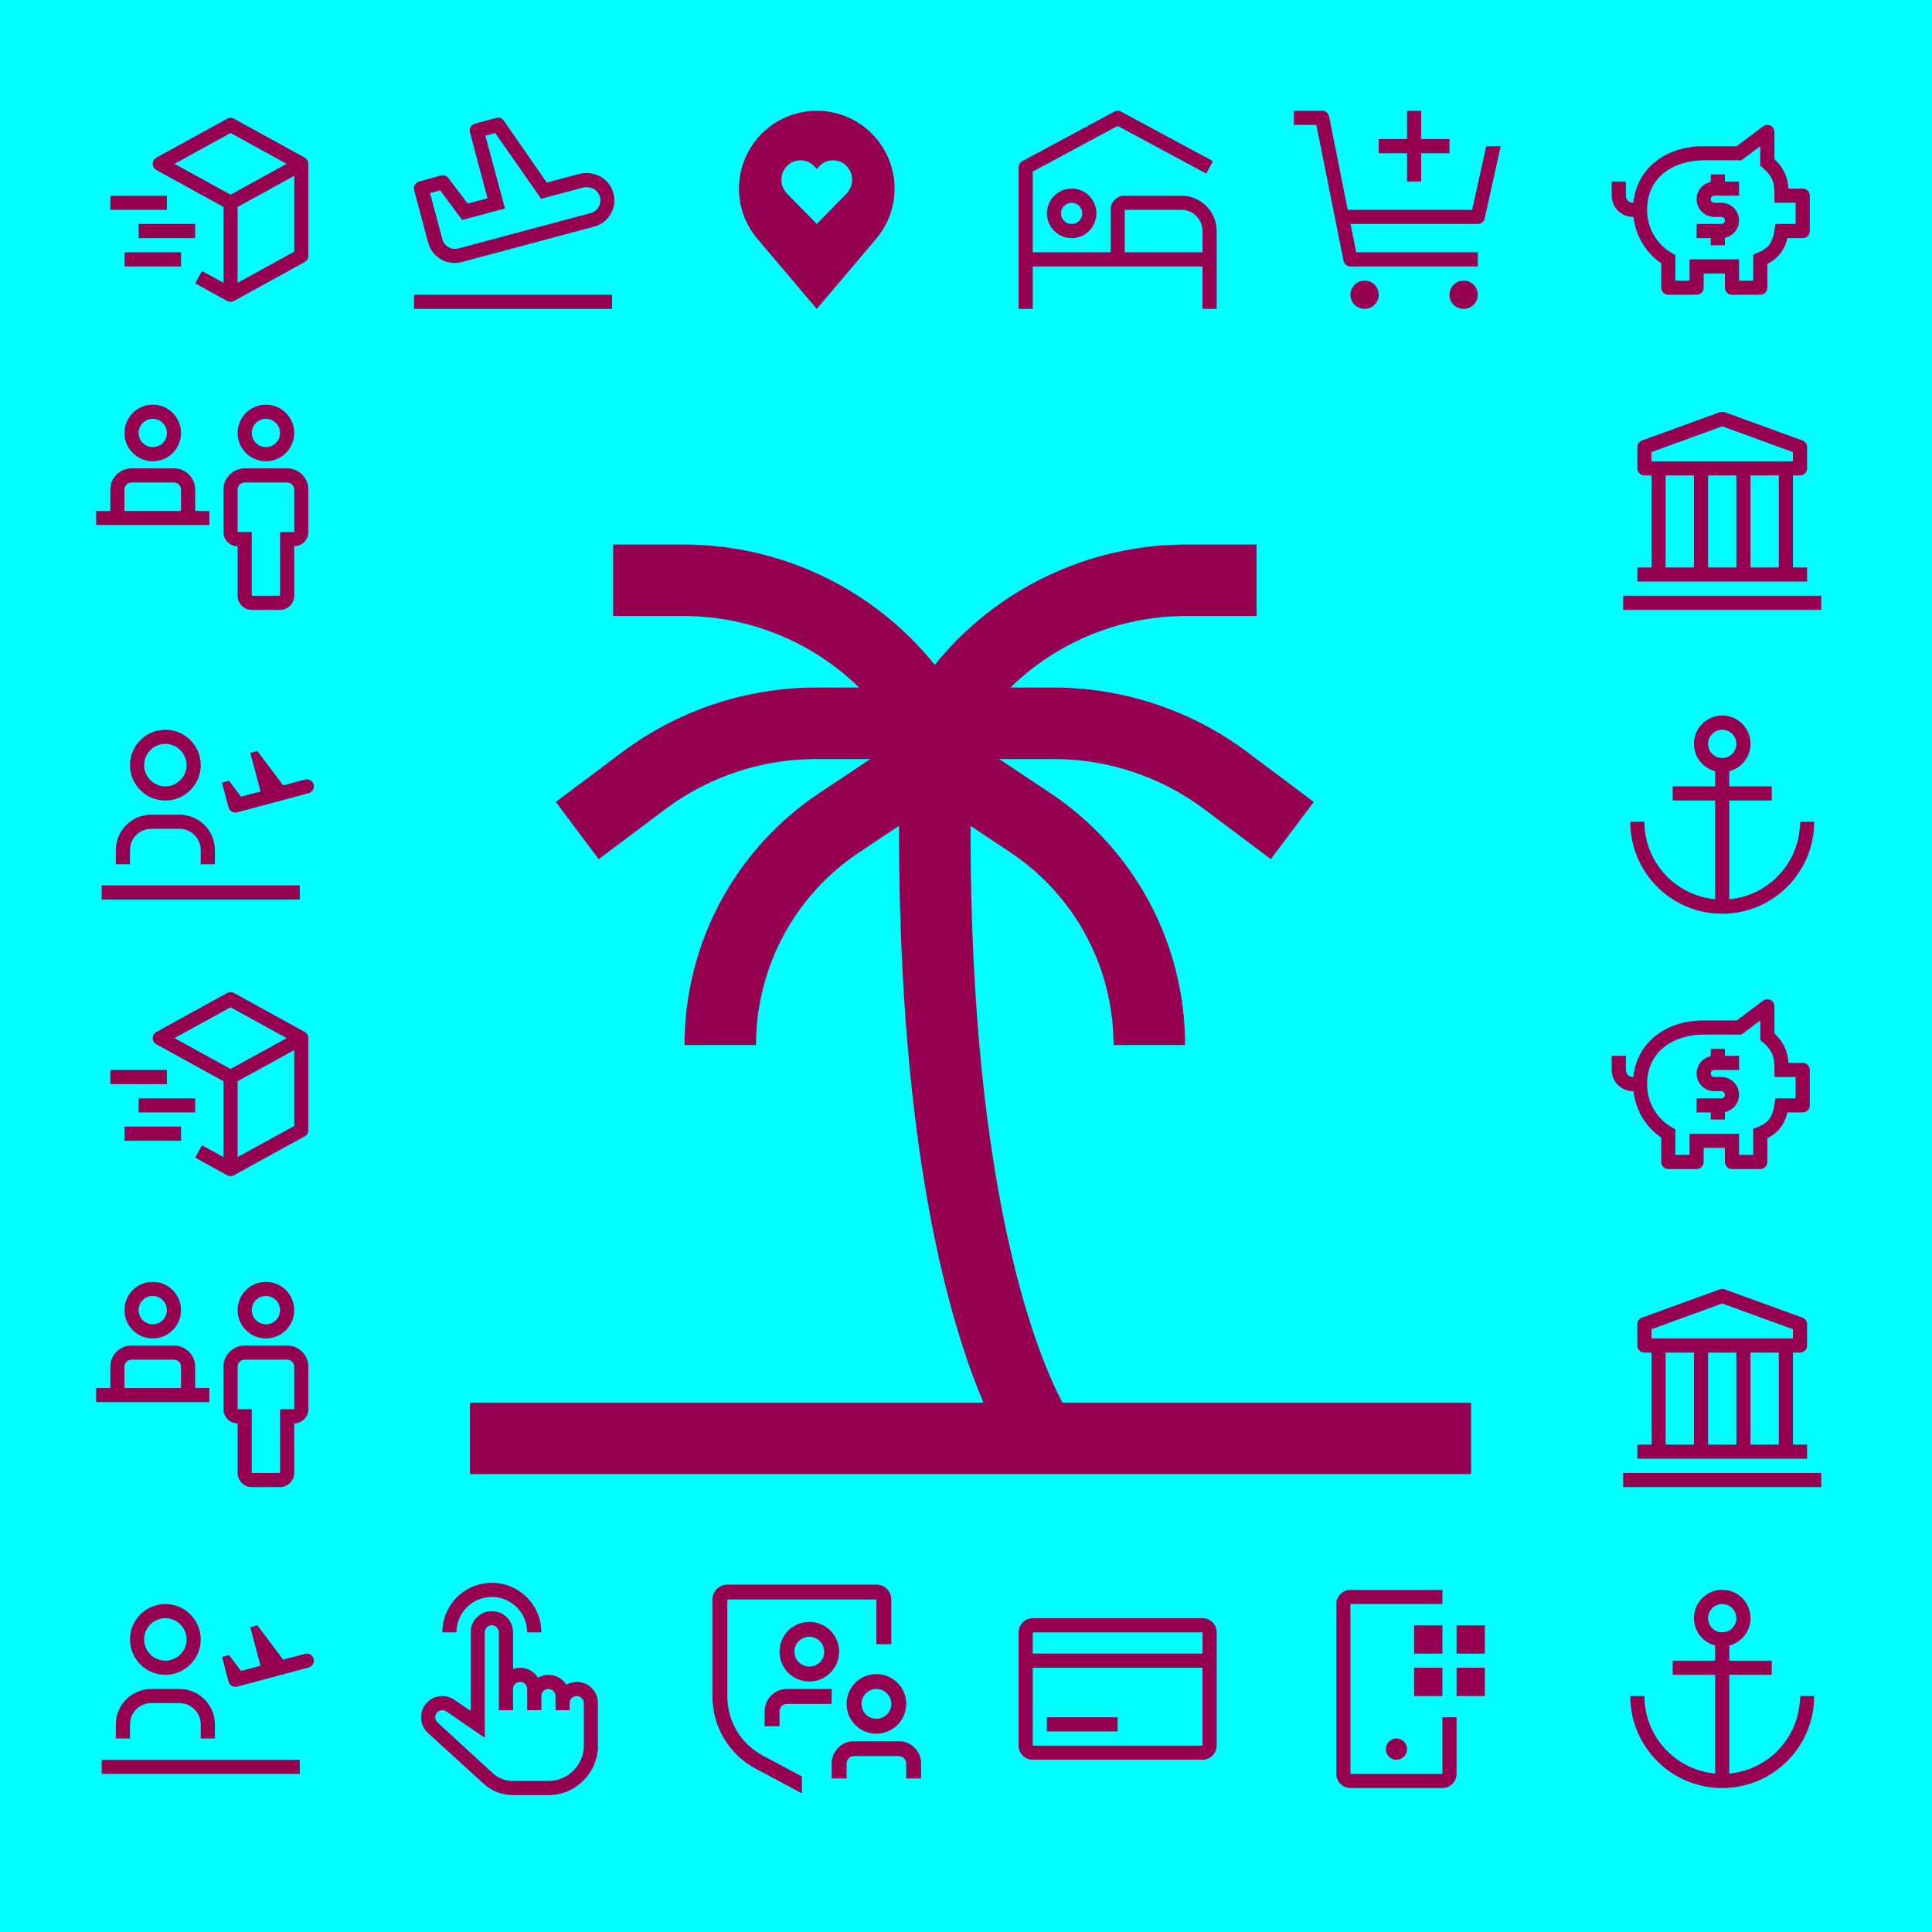 <?xml version="1.0" encoding="UTF-8"?>
<svg xmlns="http://www.w3.org/2000/svg" xmlns:xlink="http://www.w3.org/1999/xlink" width="640px" height="640px" viewBox="0 0 640 640" version="1.1">
  <title>Facts and Figures/5760-mal-am-tag/bg-img</title>
  <g id="Facts-and-Figures" stroke="none" stroke-width="1" fill="none" fill-rule="evenodd">
    <g id="desktop/facts-and-figures/5760-mal-am-tag" transform="translate(-160, -832)">
      <g id="bg-img-quad-reise-urlaubsbuchungen-icons" transform="translate(159.997, 832.003)">
        <polygon id="window" fill="#00FFFF" points="0 640 640 640 640 0 0 0"></polygon>
        <g id="icons-bg-img-quad" transform="translate(29.003, 31.997)">
          <g id="Actions-/-Controls-/-center-to-fit-/-24-Copy-54" transform="translate(4.687, 209.738)" fill="#960050">
            <path d="M37.493,44.541 L32.806,44.541 L32.806,39.853 C32.802,35.97 29.657,32.824 25.776,32.82 L16.403,32.82 C12.522,32.824 9.377,35.97 9.373,39.853 L9.373,44.541 L4.687,44.541 L4.687,39.853 C4.694,33.382 9.935,28.139 16.403,28.131 L25.776,28.131 C32.244,28.139 37.485,33.382 37.493,39.853 L37.493,44.541 Z M21.09,4.689 C24.972,4.689 28.119,7.837 28.119,11.721 C28.119,15.605 24.972,18.754 21.09,18.754 C17.207,18.754 14.06,15.605 14.06,11.721 C14.06,7.837 17.207,4.689 21.09,4.689 M21.09,0 C14.619,0 9.373,5.248 9.373,11.721 C9.373,18.195 14.619,23.443 21.09,23.443 C27.56,23.443 32.806,18.195 32.806,11.721 C32.806,8.613 31.572,5.631 29.374,3.433 C27.177,1.235 24.197,0 21.09,0 Z M-8.8817842e-16,51.574 L65.612,51.574 L65.612,56.263 L-8.8817842e-16,56.263 Z M70.219,18.148 C69.883,16.898 68.599,16.156 67.349,16.49 L60.117,18.427 L51.552,7.033 L49.209,7.66 L52.627,20.432 L46.144,22.168 L42.179,16.894 L39.836,17.522 L42.024,25.699 C42.184,26.3 42.577,26.812 43.115,27.123 C43.653,27.434 44.293,27.518 44.893,27.357 L68.562,21.019 C69.812,20.683 70.553,19.398 70.219,18.148 Z" id="Fill"></path>
          </g>
          <g id="Actions-/-Controls-/-center-to-fit-/-24-Copy-55" transform="translate(4.687, 499.36)" fill="#960050">
            <path d="M37.493,44.541 L32.806,44.541 L32.806,39.853 C32.802,35.97 29.657,32.824 25.776,32.82 L16.403,32.82 C12.522,32.824 9.377,35.97 9.373,39.853 L9.373,44.541 L4.687,44.541 L4.687,39.853 C4.694,33.382 9.935,28.139 16.403,28.131 L25.776,28.131 C32.244,28.139 37.485,33.382 37.493,39.853 L37.493,44.541 Z M21.09,4.689 C24.972,4.689 28.119,7.837 28.119,11.721 C28.119,15.605 24.972,18.754 21.09,18.754 C17.207,18.754 14.06,15.605 14.06,11.721 C14.06,7.837 17.207,4.689 21.09,4.689 M21.09,0 C14.619,0 9.373,5.248 9.373,11.721 C9.373,18.195 14.619,23.443 21.09,23.443 C27.56,23.443 32.806,18.195 32.806,11.721 C32.806,8.613 31.572,5.631 29.374,3.433 C27.177,1.235 24.197,0 21.09,0 Z M-8.8817842e-16,51.574 L65.612,51.574 L65.612,56.263 L-8.8817842e-16,56.263 Z M70.219,18.148 C69.883,16.898 68.599,16.156 67.349,16.49 L60.117,18.427 L51.552,7.033 L49.209,7.66 L52.627,20.432 L46.144,22.168 L42.179,16.894 L39.836,17.522 L42.024,25.699 C42.184,26.3 42.577,26.812 43.115,27.123 C43.653,27.434 44.293,27.518 44.893,27.357 L68.562,21.019 C69.812,20.683 70.553,19.398 70.219,18.148 Z" id="Fill"></path>
          </g>
          <g id="Fill" transform="translate(399.605, 489.983)">
            <rect id="_Transparent_Rectangle_" x="0" y="0" width="74.985" height="75.017"></rect>
            <path d="M53.896,16.41 L63.269,16.41 L63.269,25.787 L53.896,25.787 Z M53.896,30.476 L63.269,30.476 L63.269,39.853 L53.896,39.853 Z M49.209,4.689 L49.209,9.377 L18.746,9.377 L18.746,65.64 L49.209,65.64 L49.209,46.886 L53.896,46.886 L53.896,65.64 C53.893,68.228 51.796,70.325 49.209,70.328 L18.746,70.328 C16.159,70.325 14.063,68.228 14.06,65.64 L14.06,9.377 C14.063,6.789 16.159,4.692 18.746,4.689 L49.209,4.689 Z M33.978,53.918 C35.919,53.918 37.493,55.493 37.493,57.435 C37.493,59.377 35.919,60.951 33.978,60.951 C32.036,60.951 30.463,59.377 30.463,57.435 C30.463,55.493 32.036,53.918 33.978,53.918 Z M49.209,30.476 L49.209,39.853 L39.836,39.853 L39.836,30.476 L49.209,30.476 Z M49.209,16.41 L49.209,25.787 L39.836,25.787 L39.836,16.41 L49.209,16.41 Z" fill="#960050"></path>
          </g>
          <g id="Actions-/-Controls-/-center-to-fit-/-24-Copy-30" transform="translate(110.473, 492.327)" fill="#960050">
            <path d="M39.853,16.41 L35.167,16.41 C35.167,9.936 29.921,4.689 23.45,4.689 C16.98,4.689 11.734,9.936 11.734,16.41 L7.047,16.41 C7.047,7.347 14.391,-5.68434189e-14 23.45,-5.68434189e-14 C32.51,-5.68434189e-14 39.853,7.347 39.853,16.41 L39.853,16.41 Z M51.57,32.82 C50.359,32.824 49.171,33.148 48.125,33.758 C46.841,31.72 44.604,30.482 42.197,30.476 C40.986,30.48 39.798,30.803 38.752,31.413 C36.997,28.65 33.567,27.464 30.48,28.553 L30.48,16.41 L30.48,16.41 C30.48,12.526 27.333,9.377 23.45,9.377 C19.568,9.377 16.421,12.526 16.421,16.41 L16.421,42.431 L11.195,38.868 L11.195,38.868 C9.997,37.976 8.541,37.498 7.047,37.508 C4.196,37.501 1.622,39.219 0.533,41.855 C-0.556,44.492 0.055,47.526 2.08,49.535 L20.826,66.648 C23.48,69.024 26.919,70.335 30.48,70.328 L42.197,70.328 C51.256,70.328 58.6,62.981 58.6,53.918 L58.6,39.853 C58.6,35.969 55.452,32.82 51.57,32.82 Z M53.913,53.918 C53.913,60.392 48.668,65.64 42.197,65.64 L30.48,65.64 C28.112,65.668 25.813,64.835 24.013,63.295 L5.384,46.182 C4.951,45.746 4.707,45.156 4.704,44.541 C4.704,43.653 5.206,42.842 5.999,42.444 C6.793,42.047 7.743,42.133 8.453,42.666 L21.107,51.34 L21.107,16.41 C21.107,15.115 22.156,14.066 23.45,14.066 C24.745,14.066 25.794,15.115 25.794,16.41 L25.794,16.41 L25.794,42.197 L30.48,42.197 L30.48,35.164 C30.48,33.869 31.529,32.82 32.824,32.82 C34.118,32.82 35.167,33.869 35.167,35.164 L35.167,42.197 L39.853,42.197 L39.853,37.508 C39.853,36.214 40.903,35.164 42.197,35.164 C43.491,35.164 44.54,36.214 44.54,37.508 L44.54,42.197 L49.227,42.197 L49.227,39.853 C49.227,38.558 50.276,37.508 51.57,37.508 C52.864,37.508 53.913,38.558 53.913,39.853 L53.913,53.918 Z" id="Fill"></path>
          </g>
          <g id="Actions-/-Controls-/-center-to-fit-/-24-Copy-28" transform="translate(511.045, 205.014)" fill="#960050">
            <path d="M56.239,35.199 C56.221,48.524 46.068,59.644 32.806,60.867 L32.806,28.167 L46.866,28.167 L46.866,23.478 L32.806,23.478 L32.806,18.456 C37.376,17.276 40.356,12.88 39.761,8.196 C39.166,3.511 35.183,0 30.463,0 C25.743,0 21.759,3.511 21.164,8.196 C20.57,12.88 23.549,17.276 28.119,18.456 L28.119,23.478 L14.06,23.478 L14.06,28.167 L28.119,28.167 L28.119,60.867 C14.857,59.644 4.705,48.524 4.687,35.199 L0,35.199 C0,52.031 13.639,65.675 30.463,65.675 C47.287,65.675 60.926,52.031 60.926,35.199 L56.239,35.199 Z M25.776,9.412 C25.776,6.823 27.874,4.724 30.463,4.724 C33.051,4.724 35.149,6.823 35.149,9.412 C35.149,12.002 33.051,14.101 30.463,14.101 C27.876,14.098 25.779,12.001 25.776,9.412 Z" id="Fill"></path>
          </g>
          <g id="Actions-/-Controls-/-center-to-fit-/-24-Copy-32" transform="translate(511.045, 494.636)" fill="#960050">
            <path d="M56.239,35.199 C56.221,48.524 46.068,59.644 32.806,60.867 L32.806,28.167 L46.866,28.167 L46.866,23.478 L32.806,23.478 L32.806,18.456 C37.376,17.276 40.356,12.88 39.761,8.196 C39.166,3.511 35.183,0 30.463,0 C25.743,0 21.759,3.511 21.164,8.196 C20.57,12.88 23.549,17.276 28.119,18.456 L28.119,23.478 L14.06,23.478 L14.06,28.167 L28.119,28.167 L28.119,60.867 C14.857,59.644 4.705,48.524 4.687,35.199 L0,35.199 C0,52.031 13.639,65.675 30.463,65.675 C47.287,65.675 60.926,52.031 60.926,35.199 L56.239,35.199 Z M25.776,9.412 C25.776,6.823 27.874,4.724 30.463,4.724 C33.051,4.724 35.149,6.823 35.149,9.412 C35.149,12.002 33.051,14.101 30.463,14.101 C27.876,14.098 25.779,12.001 25.776,9.412 Z" id="Fill"></path>
          </g>
          <g id="Fill" transform="translate(202.066, 487.975)">
            <rect id="_Transparent_Rectangle_" x="0" y="0" width="79" height="79.033"></rect>
            <path d="M59.25,4.94 C61.976,4.943 64.184,7.152 64.188,9.879 L64.188,24.698 L59.25,24.698 L59.25,9.879 L9.875,9.879 L9.875,41.986 C9.867,50.199 14.392,57.745 21.64,61.602 L34.562,68.496 L34.562,74.094 L19.316,65.961 C10.458,61.247 4.927,52.024 4.937,41.986 L4.937,9.879 C4.941,7.152 7.149,4.943 9.875,4.94 L59.25,4.94 Z M66.656,56.805 C70.745,56.81 74.058,60.124 74.062,64.215 L74.062,69.154 L69.125,69.154 L69.125,64.215 C69.124,62.851 68.019,61.746 66.656,61.745 L51.844,61.745 C50.481,61.746 49.376,62.851 49.375,64.215 L49.375,69.154 L44.438,69.154 L44.438,64.215 C44.442,60.124 47.755,56.81 51.844,56.805 L66.656,56.805 Z M59.25,34.577 C64.704,34.577 69.125,39 69.125,44.456 C69.119,49.91 64.701,54.329 59.25,54.335 C53.796,54.335 49.375,49.912 49.375,44.456 C49.375,39 53.796,34.577 59.25,34.577 Z M44.438,39.517 L44.438,44.456 L29.625,44.456 C28.262,44.458 27.158,45.563 27.156,46.926 L27.156,51.866 L22.219,51.866 L22.219,46.926 C22.223,42.836 25.537,39.521 29.625,39.517 L44.438,39.517 Z M59.25,39.517 C56.523,39.517 54.312,41.728 54.312,44.456 C54.312,47.184 56.523,49.396 59.25,49.396 C61.977,49.396 64.188,47.184 64.188,44.456 C64.185,41.729 61.976,39.519 59.25,39.517 Z M37.031,17.289 C42.485,17.289 46.906,21.712 46.906,27.168 C46.9,32.621 42.483,37.041 37.031,37.047 C31.577,37.047 27.156,32.624 27.156,27.168 C27.156,21.712 31.577,17.289 37.031,17.289 Z M37.031,22.228 C34.304,22.228 32.094,24.44 32.094,27.168 C32.094,29.896 34.304,32.107 37.031,32.107 C39.758,32.107 41.969,29.896 41.969,27.168 C41.966,24.441 39.757,22.231 37.031,22.228 Z" fill="#960050"></path>
          </g>
          <g id="Actions-/-Controls-/-center-to-fit-/-24-Copy-34" transform="translate(308.424, 504.049)" fill="#960050">
            <path d="M60.926,0 L4.687,0 C2.098,0 0,2.099 0,4.689 L0,42.197 C0,44.786 2.098,46.886 4.687,46.886 L60.926,46.886 C63.514,46.886 65.612,44.786 65.612,42.197 L65.612,4.689 C65.612,2.099 63.514,0 60.926,0 Z M60.926,4.689 L60.926,11.721 L4.687,11.721 L4.687,4.689 L60.926,4.689 Z M4.687,42.197 L4.687,16.41 L60.926,16.41 L60.926,42.197 L4.687,42.197 Z M9.373,32.82 L32.806,32.82 L32.806,37.508 L9.373,37.508 Z" id="Fill"></path>
          </g>
          <g id="Actions-/-Controls-/-center-to-fit-/-24-Copy-56" transform="translate(2.848, 102.05)" fill="#960050">
            <path d="M63.269,21.098 L49.209,21.098 C45.328,21.103 42.183,24.249 42.179,28.131 L42.179,42.197 C42.182,44.785 44.279,46.883 46.866,46.886 L46.866,63.295 C46.869,65.884 48.965,67.981 51.552,67.984 L60.926,67.984 C63.513,67.981 65.609,65.884 65.612,63.295 L65.612,46.886 C68.199,46.883 70.296,44.785 70.299,42.197 L70.299,28.131 C70.294,24.249 67.15,21.103 63.269,21.098 L63.269,21.098 Z M65.612,42.197 L60.926,42.197 L60.926,63.295 L51.552,63.295 L51.552,42.197 L46.866,42.197 L46.866,28.131 C46.867,26.837 47.915,25.788 49.209,25.787 L63.269,25.787 C64.562,25.788 65.611,26.837 65.612,28.131 L65.612,42.197 Z M46.866,9.377 C46.866,4.198 51.062,1.42108547e-14 56.239,1.42108547e-14 C61.416,1.42108547e-14 65.612,4.198 65.612,9.377 C65.612,14.556 61.416,18.754 56.239,18.754 C51.065,18.749 46.871,14.554 46.866,9.377 Z M51.552,9.377 C51.552,11.967 53.651,14.066 56.239,14.066 C58.827,14.066 60.926,11.967 60.926,9.377 C60.926,6.788 58.827,4.689 56.239,4.689 C53.652,4.692 51.555,6.789 51.552,9.377 L51.552,9.377 Z M32.806,35.164 L32.806,28.131 C32.802,24.249 29.657,21.103 25.776,21.098 L11.716,21.098 C7.836,21.103 4.691,24.249 4.687,28.131 L4.687,35.164 L0,35.164 L0,39.853 L37.493,39.853 L37.493,35.164 L32.806,35.164 Z M9.373,28.131 C9.374,26.837 10.423,25.788 11.716,25.787 L25.776,25.787 C27.07,25.788 28.118,26.837 28.119,28.131 L28.119,35.164 L9.373,35.164 L9.373,28.131 Z M9.373,9.377 C9.373,4.198 13.57,1.42108547e-14 18.746,1.42108547e-14 C23.923,1.42108547e-14 28.119,4.198 28.119,9.377 C28.119,14.556 23.923,18.754 18.746,18.754 C13.572,18.749 9.379,14.554 9.373,9.377 Z M14.06,9.377 C14.06,11.967 16.158,14.066 18.746,14.066 C21.335,14.066 23.433,11.967 23.433,9.377 C23.433,6.788 21.335,4.689 18.746,4.689 C16.159,4.692 14.063,6.789 14.06,9.377 Z" id="Fill"></path>
          </g>
          <g id="Actions-/-Controls-/-center-to-fit-/-24-Copy-57" transform="translate(2.848, 392.622)" fill="#960050">
            <path d="M63.269,21.098 L49.209,21.098 C45.328,21.103 42.183,24.249 42.179,28.131 L42.179,42.197 C42.182,44.785 44.279,46.883 46.866,46.886 L46.866,63.295 C46.869,65.884 48.965,67.981 51.552,67.984 L60.926,67.984 C63.513,67.981 65.609,65.884 65.612,63.295 L65.612,46.886 C68.199,46.883 70.296,44.785 70.299,42.197 L70.299,28.131 C70.294,24.249 67.15,21.103 63.269,21.098 L63.269,21.098 Z M65.612,42.197 L60.926,42.197 L60.926,63.295 L51.552,63.295 L51.552,42.197 L46.866,42.197 L46.866,28.131 C46.867,26.837 47.915,25.788 49.209,25.787 L63.269,25.787 C64.562,25.788 65.611,26.837 65.612,28.131 L65.612,42.197 Z M46.866,9.377 C46.866,4.198 51.062,0 56.239,0 C61.416,0 65.612,4.198 65.612,9.377 C65.612,14.556 61.416,18.754 56.239,18.754 C51.065,18.749 46.871,14.554 46.866,9.377 Z M51.552,9.377 C51.552,11.967 53.651,14.066 56.239,14.066 C58.827,14.066 60.926,11.967 60.926,9.377 C60.926,6.788 58.827,4.689 56.239,4.689 C53.652,4.692 51.555,6.789 51.552,9.377 L51.552,9.377 Z M32.806,35.164 L32.806,28.131 C32.802,24.249 29.657,21.103 25.776,21.098 L11.716,21.098 C7.836,21.103 4.691,24.249 4.687,28.131 L4.687,35.164 L0,35.164 L0,39.853 L37.493,39.853 L37.493,35.164 L32.806,35.164 Z M9.373,28.131 C9.374,26.837 10.423,25.788 11.716,25.787 L25.776,25.787 C27.07,25.788 28.118,26.837 28.119,28.131 L28.119,35.164 L9.373,35.164 L9.373,28.131 Z M9.373,9.377 C9.373,4.198 13.57,0 18.746,0 C23.923,0 28.119,4.198 28.119,9.377 C28.119,14.556 23.923,18.754 18.746,18.754 C13.572,18.749 9.379,14.554 9.373,9.377 Z M14.06,9.377 C14.06,11.967 16.158,14.066 18.746,14.066 C21.335,14.066 23.433,11.967 23.433,9.377 C23.433,6.788 21.335,4.689 18.746,4.689 C16.159,4.692 14.063,6.789 14.06,9.377 Z" id="Fill"></path>
          </g>
          <g id="Actions-/-Controls-/-center-to-fit-/-24-Copy-280" transform="translate(7.534, 7.033)" fill="#960050">
            <path d="M64.398,13.184 L40.965,0.29 C40.262,-0.097 39.41,-0.097 38.707,0.29 L15.274,13.184 C14.526,13.596 14.061,14.383 14.061,15.237 C14.061,16.092 14.526,16.879 15.274,17.291 L37.493,29.517 L37.493,54.641 L30.378,50.728 L28.119,54.835 L38.707,60.66 C39.41,61.048 40.262,61.048 40.965,60.66 L64.398,47.766 C65.147,47.355 65.612,46.568 65.612,45.713 L65.612,15.237 C65.612,14.382 65.147,13.596 64.398,13.184 Z M39.836,5.02 L58.406,15.237 L39.836,25.455 L21.266,15.237 L39.836,5.02 Z M60.926,44.327 L42.179,54.641 L42.179,29.517 L60.926,19.202 L60.926,44.327 Z M18.746,30.475 L-2.66453526e-15,30.475 L-2.66453526e-15,25.786 L18.746,25.786 Z M23.433,49.229 L4.687,49.229 L4.687,44.541 L23.433,44.541 Z M28.119,39.852 L9.373,39.852 L9.373,35.164 L28.119,35.164 Z" id="Fill"></path>
          </g>
          <g id="Actions-/-Controls-/-center-to-fit-/-24-Copy-283" transform="translate(7.534, 296.655)" fill="#960050">
            <path d="M64.398,13.184 L40.965,0.29 C40.262,-0.097 39.41,-0.097 38.707,0.29 L15.274,13.184 C14.526,13.596 14.061,14.383 14.061,15.237 C14.061,16.092 14.526,16.879 15.274,17.291 L37.493,29.517 L37.493,54.641 L30.378,50.728 L28.119,54.835 L38.707,60.66 C39.41,61.048 40.262,61.048 40.965,60.66 L64.398,47.766 C65.147,47.355 65.612,46.568 65.612,45.713 L65.612,15.237 C65.612,14.382 65.147,13.596 64.398,13.184 Z M39.836,5.02 L58.406,15.237 L39.836,25.455 L21.266,15.237 L39.836,5.02 Z M60.926,44.327 L42.179,54.641 L42.179,29.517 L60.926,19.202 L60.926,44.327 Z M18.746,30.475 L-2.66453526e-15,30.475 L-2.66453526e-15,25.786 L18.746,25.786 Z M23.433,49.229 L4.687,49.229 L4.687,44.541 L23.433,44.541 Z M28.119,39.852 L9.373,39.852 L9.373,35.164 L28.119,35.164 Z" id="Fill"></path>
          </g>
          <g id="Actions-/-Controls-/-center-to-fit-/-24-Copy-279" transform="translate(399.605, 4.689)" fill="#960050">
            <path d="M23.433,65.64 C26.021,65.64 28.119,63.541 28.119,60.951 C28.119,58.362 26.021,56.263 23.433,56.263 C20.845,56.263 18.746,58.362 18.746,60.951 C18.746,63.541 20.845,65.64 23.433,65.64 Z M56.239,65.64 C58.827,65.64 60.926,63.541 60.926,60.951 C60.926,58.362 58.827,56.263 56.239,56.263 C53.651,56.263 51.552,58.362 51.552,60.951 C51.552,63.541 53.651,65.64 56.239,65.64 Z M11.671,1.885 C11.452,0.789 10.49,2.66453526e-15 9.373,2.66453526e-15 L-5.68434189e-14,2.66453526e-15 L-5.68434189e-14,4.689 L7.452,4.689 L16.448,49.689 C16.668,50.785 17.629,51.574 18.746,51.574 L60.926,51.574 L60.926,46.886 L20.668,46.886 L18.793,37.508 L60.926,37.508 C62.024,37.508 62.975,36.745 63.213,35.673 L68.528,11.721 L63.731,11.721 L59.047,32.82 L17.856,32.82 L11.671,1.885 Z M42.179,9.377 L42.179,2.66453526e-15 L37.493,2.66453526e-15 L37.493,9.377 L28.119,9.377 L28.119,14.066 L37.493,14.066 L37.493,23.443 L42.179,23.443 L42.179,14.066 L51.552,14.066 L51.552,9.377 L42.179,9.377 L42.179,9.377 Z" id="Fill"></path>
          </g>
          <g id="Actions-/-Controls-/-center-to-fit-/-24-Copy-251" transform="translate(108.102, 6.963)" fill="#960050">
            <path d="M0.045,58.677 L65.657,58.677 L65.657,63.366 L0.045,63.366 Z M26.946,5.11 L40.279,24.193 L42.154,26.889 L45.318,26.045 L55.909,23.208 C56.768,22.974 57.674,22.974 58.534,23.208 C59.898,23.552 61.009,24.541 61.51,25.857 C61.936,27 61.868,28.268 61.321,29.358 C60.774,30.448 59.798,31.26 58.627,31.601 L14.784,43.322 C14.019,43.546 13.206,43.546 12.441,43.322 C10.954,42.89 9.804,41.705 9.418,40.204 L8.833,38.024 L7.075,31.437 L5.341,25.013 L8.715,24.099 L14.105,31.366 L16.003,33.898 L19.073,33.077 L25.634,31.319 L30.18,30.1 L28.961,25.576 L23.666,5.978 L26.946,5.11 M28.54,0.07 C28.155,-0.023 27.753,-0.023 27.368,0.07 L20.127,2.016 C18.964,2.377 18.272,3.569 18.534,4.759 L24.392,26.701 L17.807,28.459 L11.41,19.996 C11.106,19.591 10.678,19.295 10.192,19.153 C9.807,19.059 9.405,19.059 9.02,19.153 L1.732,21.169 C0.543,21.49 -0.195,22.679 0.045,23.888 L2.388,32.656 L4.146,39.219 L4.732,41.423 C5.569,44.559 8.018,47.009 11.152,47.846 C12.688,48.253 14.303,48.253 15.839,47.846 L59.658,36.125 C63.64,35.105 66.425,31.516 66.425,27.404 C66.425,23.293 63.64,19.704 59.658,18.684 C57.999,18.25 56.256,18.25 54.597,18.684 L44.029,21.52 L29.805,1.031 C29.508,0.573 29.06,0.233 28.54,0.07 Z" id="Fill"></path>
          </g>
          <g id="Actions-/-Controls-/-center-to-fit-/-24-Copy-53" transform="translate(508.701, 104.395)" fill="#960050">
            <path d="M0,60.95 L65.612,60.95 L65.612,65.639 L0,65.639 Z M58.582,21.097 C59.876,21.097 60.926,20.048 60.926,18.753 L60.926,11.72 C60.926,10.733 60.307,9.852 59.379,9.517 L33.603,0.14 C33.088,-0.047 32.524,-0.047 32.009,0.14 L6.233,9.517 C5.305,9.852 4.687,10.733 4.687,11.72 L4.687,18.753 C4.687,20.048 5.736,21.097 7.03,21.097 L9.373,21.097 L9.373,51.573 L4.687,51.573 L4.687,56.262 L60.926,56.262 L60.926,51.573 L56.239,51.573 L56.239,21.097 L58.582,21.097 Z M9.373,13.361 L32.806,4.828 L56.239,13.361 L56.239,16.409 L9.373,16.409 L9.373,13.361 Z M37.493,51.573 L28.119,51.573 L28.119,21.097 L37.493,21.097 L37.493,51.573 Z M14.06,21.097 L23.433,21.097 L23.433,51.573 L14.06,51.573 L14.06,21.097 Z M51.552,51.573 L42.179,51.573 L42.179,21.097 L51.552,21.097 L51.552,51.573 Z" id="Fill"></path>
          </g>
          <g id="Actions-/-Controls-/-center-to-fit-/-24-Copy-58" transform="translate(508.701, 394.967)" fill="#960050">
            <path d="M0,60.95 L65.612,60.95 L65.612,65.639 L0,65.639 Z M58.582,21.097 C59.876,21.097 60.926,20.048 60.926,18.753 L60.926,11.72 C60.926,10.733 60.307,9.852 59.379,9.517 L33.603,0.14 C33.088,-0.047 32.524,-0.047 32.009,0.14 L6.233,9.517 C5.305,9.852 4.687,10.733 4.687,11.72 L4.687,18.753 C4.687,20.048 5.736,21.097 7.03,21.097 L9.373,21.097 L9.373,51.573 L4.687,51.573 L4.687,56.262 L60.926,56.262 L60.926,51.573 L56.239,51.573 L56.239,21.097 L58.582,21.097 Z M9.373,13.361 L32.806,4.828 L56.239,13.361 L56.239,16.409 L9.373,16.409 L9.373,13.361 Z M37.493,51.573 L28.119,51.573 L28.119,21.097 L37.493,21.097 L37.493,51.573 Z M14.06,21.097 L23.433,21.097 L23.433,51.573 L14.06,51.573 L14.06,21.097 Z M51.552,51.573 L42.179,51.573 L42.179,21.097 L51.552,21.097 L51.552,51.573 Z" id="Fill"></path>
          </g>
          <g id="Actions-/-Controls-/-center-to-fit-/-24-Copy-273" transform="translate(504.905, 9.377)" fill="#960050">
            <path d="M33.978,23.443 L42.179,23.443 L42.179,18.754 L37.493,18.754 L37.493,16.41 L32.806,16.41 L32.806,18.873 C29.861,19.476 27.85,22.212 28.152,25.204 C28.455,28.196 30.972,30.474 33.978,30.476 L36.321,30.476 C36.968,30.476 37.493,31 37.493,31.648 C37.493,32.295 36.968,32.82 36.321,32.82 L28.119,32.82 L28.119,37.508 L32.806,37.508 L32.806,39.853 L37.493,39.853 L37.493,37.389 C40.438,36.786 42.448,34.051 42.146,31.059 C41.844,28.066 39.327,25.789 36.321,25.787 L33.978,25.787 C33.331,25.787 32.806,25.262 32.806,24.615 C32.806,23.968 33.331,23.443 33.978,23.443 Z M63.269,21.098 L58.535,21.098 C58.399,17.355 56.719,13.835 53.896,11.376 L53.896,2.344 C53.896,1.456 53.394,0.645 52.6,0.248 C51.806,-0.15 50.856,-0.064 50.146,0.469 L41.398,7.033 L30.463,7.033 C17.552,7.033 8.287,14.631 7.151,25.787 L7.03,25.787 C5.736,25.786 4.688,24.737 4.687,23.443 L4.687,18.754 L-5.68434189e-14,18.754 L-5.68434189e-14,23.443 C0.004,27.325 3.149,30.471 7.03,30.476 L7.194,30.476 C7.882,36.696 11.244,42.307 16.403,45.846 L16.403,53.918 C16.403,55.213 17.452,56.263 18.746,56.263 L28.119,56.263 C29.414,56.263 30.463,55.213 30.463,53.918 L30.463,49.23 L37.493,49.23 L37.493,53.918 C37.493,55.213 38.542,56.263 39.836,56.263 L49.209,56.263 C50.503,56.263 51.552,55.213 51.552,53.918 L51.552,46.035 C54.985,44.407 57.438,41.24 58.158,37.508 L63.269,37.508 C64.563,37.508 65.612,36.459 65.612,35.164 L65.612,23.443 C65.612,22.148 64.563,21.098 63.269,21.098 Z M60.926,32.82 L54.186,32.82 C53.471,39.273 52.257,40.991 46.866,42.936 L46.866,51.574 L42.179,51.574 L42.179,44.541 L25.776,44.541 L25.776,51.574 L21.09,51.574 L21.09,43.083 C15.329,40.341 11.675,34.513 11.716,28.131 C11.716,16.796 21.132,11.721 30.463,11.721 L42.961,11.721 L49.209,7.033 L49.209,13.541 C54.876,17.9 53.691,21.01 53.939,25.787 L60.926,25.787 L60.926,32.82 Z" id="Fill"></path>
          </g>
          <g id="Actions-/-Controls-/-center-to-fit-/-24-Copy-275" transform="translate(504.905, 298.999)" fill="#960050">
            <path d="M33.978,23.443 L42.179,23.443 L42.179,18.754 L37.493,18.754 L37.493,16.41 L32.806,16.41 L32.806,18.873 C29.861,19.476 27.85,22.212 28.152,25.204 C28.455,28.196 30.972,30.474 33.978,30.476 L36.321,30.476 C36.968,30.476 37.493,31 37.493,31.648 C37.493,32.295 36.968,32.82 36.321,32.82 L28.119,32.82 L28.119,37.508 L32.806,37.508 L32.806,39.853 L37.493,39.853 L37.493,37.389 C40.438,36.786 42.448,34.051 42.146,31.059 C41.844,28.066 39.327,25.789 36.321,25.787 L33.978,25.787 C33.331,25.787 32.806,25.262 32.806,24.615 C32.806,23.968 33.331,23.443 33.978,23.443 Z M63.269,21.098 L58.535,21.098 C58.399,17.355 56.719,13.835 53.896,11.376 L53.896,2.344 C53.896,1.456 53.394,0.645 52.6,0.248 C51.806,-0.15 50.856,-0.064 50.146,0.469 L41.398,7.033 L30.463,7.033 C17.552,7.033 8.287,14.631 7.151,25.787 L7.03,25.787 C5.736,25.786 4.688,24.737 4.687,23.443 L4.687,18.754 L-5.68434189e-14,18.754 L-5.68434189e-14,23.443 C0.004,27.325 3.149,30.471 7.03,30.476 L7.194,30.476 C7.882,36.696 11.244,42.307 16.403,45.846 L16.403,53.918 C16.403,55.213 17.452,56.263 18.746,56.263 L28.119,56.263 C29.414,56.263 30.463,55.213 30.463,53.918 L30.463,49.23 L37.493,49.23 L37.493,53.918 C37.493,55.213 38.542,56.263 39.836,56.263 L49.209,56.263 C50.503,56.263 51.552,55.213 51.552,53.918 L51.552,46.035 C54.985,44.407 57.438,41.24 58.158,37.508 L63.269,37.508 C64.563,37.508 65.612,36.459 65.612,35.164 L65.612,23.443 C65.612,22.148 64.563,21.098 63.269,21.098 Z M60.926,32.82 L54.186,32.82 C53.471,39.273 52.257,40.991 46.866,42.936 L46.866,51.574 L42.179,51.574 L42.179,44.541 L25.776,44.541 L25.776,51.574 L21.09,51.574 L21.09,43.083 C15.329,40.341 11.675,34.513 11.716,28.131 C11.716,16.796 21.132,11.721 30.463,11.721 L42.961,11.721 L49.209,7.033 L49.209,13.541 C54.876,17.9 53.691,21.01 53.939,25.787 L60.926,25.787 L60.926,32.82 Z" id="Fill"></path>
          </g>
          <g id="Actions-/-Controls-/-center-to-fit-/-24-Copy-277" transform="translate(126.688, 148.375)" fill="#960050">
            <path d="M196.251,284.25 C188.28,269.15 165.812,215.865 165.812,94.75 L165.812,93.195 L179.044,102.014 C200.396,116.216 213.215,140.169 213.188,165.812 L236.875,165.812 C236.911,132.247 220.132,100.894 192.184,82.305 L175.319,71.062 L193.45,71.062 C211.383,71.096 228.827,76.911 243.194,87.644 L265.3,104.225 L279.512,85.275 L257.405,68.694 C238.93,54.901 216.504,47.426 193.449,47.375 L179.044,47.375 C194.515,32.271 215.254,23.776 236.875,23.688 L260.562,23.688 L260.562,2.84217094e-14 L236.875,2.84217094e-14 C204.65,0.121 174.195,14.758 153.969,39.846 C133.743,14.758 103.288,0.121 71.062,2.84217094e-14 L47.375,2.84217094e-14 L47.375,23.688 L71.062,23.688 C92.684,23.776 113.423,32.271 128.893,47.375 L114.488,47.375 C91.432,47.426 69.006,54.901 50.531,68.694 L28.425,85.275 L42.638,104.225 L64.747,87.644 C79.114,76.911 96.558,71.096 114.491,71.062 L132.622,71.062 L115.757,82.305 C87.808,100.893 71.027,132.246 71.062,165.812 L94.75,165.812 C94.723,140.169 107.542,116.216 128.893,102.014 L142.125,93.195 L142.125,94.75 C142.125,200.678 158.844,257.774 170.089,284.25 L2.84217094e-14,284.25 L2.84217094e-14,307.938 L331.625,307.938 L331.625,284.25 L196.251,284.25 Z" id="Fill"></path>
          </g>
          <g id="Actions-/-Controls-/-center-to-fit-/-24-Copy-274" transform="translate(215.79, 4.689)">
            <path d="M25.776,-8.8817842e-16 C11.548,0.017 0.017,11.552 2.64764374e-05,25.787 C-0.008,31.374 1.816,36.809 5.193,41.259 C5.193,41.259 5.896,42.184 6.009,42.318 L25.776,65.64 L45.551,42.308 C45.655,42.183 46.359,41.258 46.359,41.258 L46.362,41.253 C49.738,36.805 51.561,31.372 51.552,25.787 C51.535,11.552 40.005,0.017 25.776,-8.8817842e-16 Z M35.644,27.433 L25.781,37.508 L15.909,27.433 C13.443,24.888 13.443,20.844 15.909,18.299 C17.083,17.091 18.696,16.41 20.38,16.41 C22.064,16.41 23.676,17.091 24.851,18.299 L25.781,19.25 L26.702,18.299 C27.876,17.091 29.489,16.41 31.173,16.41 C32.857,16.41 34.469,17.091 35.644,18.299 C38.109,20.844 38.109,24.888 35.644,27.433 Z" id="Fill" fill="#960050"></path>
            <path d="M31.173,16.41 C29.489,16.41 27.876,17.091 26.702,18.299 L25.781,19.249 L24.85,18.299 C23.676,17.091 22.064,16.41 20.38,16.41 C18.696,16.41 17.083,17.091 15.909,18.299 C13.443,20.844 13.443,24.888 15.909,27.433 L25.781,37.508 L35.643,27.433 C38.109,24.888 38.109,20.844 35.643,18.299 C34.469,17.091 32.857,16.41 31.173,16.41 Z" id="_inner-path_"></path>
          </g>
          <g id="Actions-/-Controls-/-center-to-fit-/-24-Copy-255" transform="translate(308.424, 4.695)" fill="#960050">
            <path d="M17.575,30.469 C19.516,30.469 21.09,32.044 21.09,33.986 C21.09,35.928 19.516,37.502 17.575,37.502 C15.633,37.502 14.06,35.928 14.06,33.986 C14.06,32.044 15.633,30.469 17.575,30.469 M17.575,25.781 C13.045,25.781 9.373,29.454 9.373,33.986 C9.373,38.517 13.045,42.191 17.575,42.191 C22.104,42.191 25.776,38.517 25.776,33.986 C25.776,29.454 22.104,25.781 17.575,25.781 L17.575,25.781 Z M53.896,28.125 L35.149,28.125 C32.561,28.125 30.463,30.224 30.463,32.814 L30.463,46.879 L4.687,46.879 L4.687,20.155 L32.806,5.01 L62.167,20.811 L64.37,16.685 L33.907,0.275 C33.219,-0.092 32.393,-0.092 31.705,0.275 L1.242,16.685 C0.48,17.091 0.002,17.884 0,18.748 L0,65.633 L4.687,65.633 L4.687,51.568 L60.926,51.568 L60.926,65.633 L65.612,65.633 L65.612,39.846 C65.612,33.373 60.366,28.125 53.896,28.125 Z M35.149,46.879 L35.149,32.814 L53.896,32.814 C57.778,32.814 60.926,35.962 60.926,39.846 L60.926,46.879 L35.149,46.879 Z" id="Fill"></path>
          </g>
        </g>
      </g>
    </g>
  </g>
</svg>
